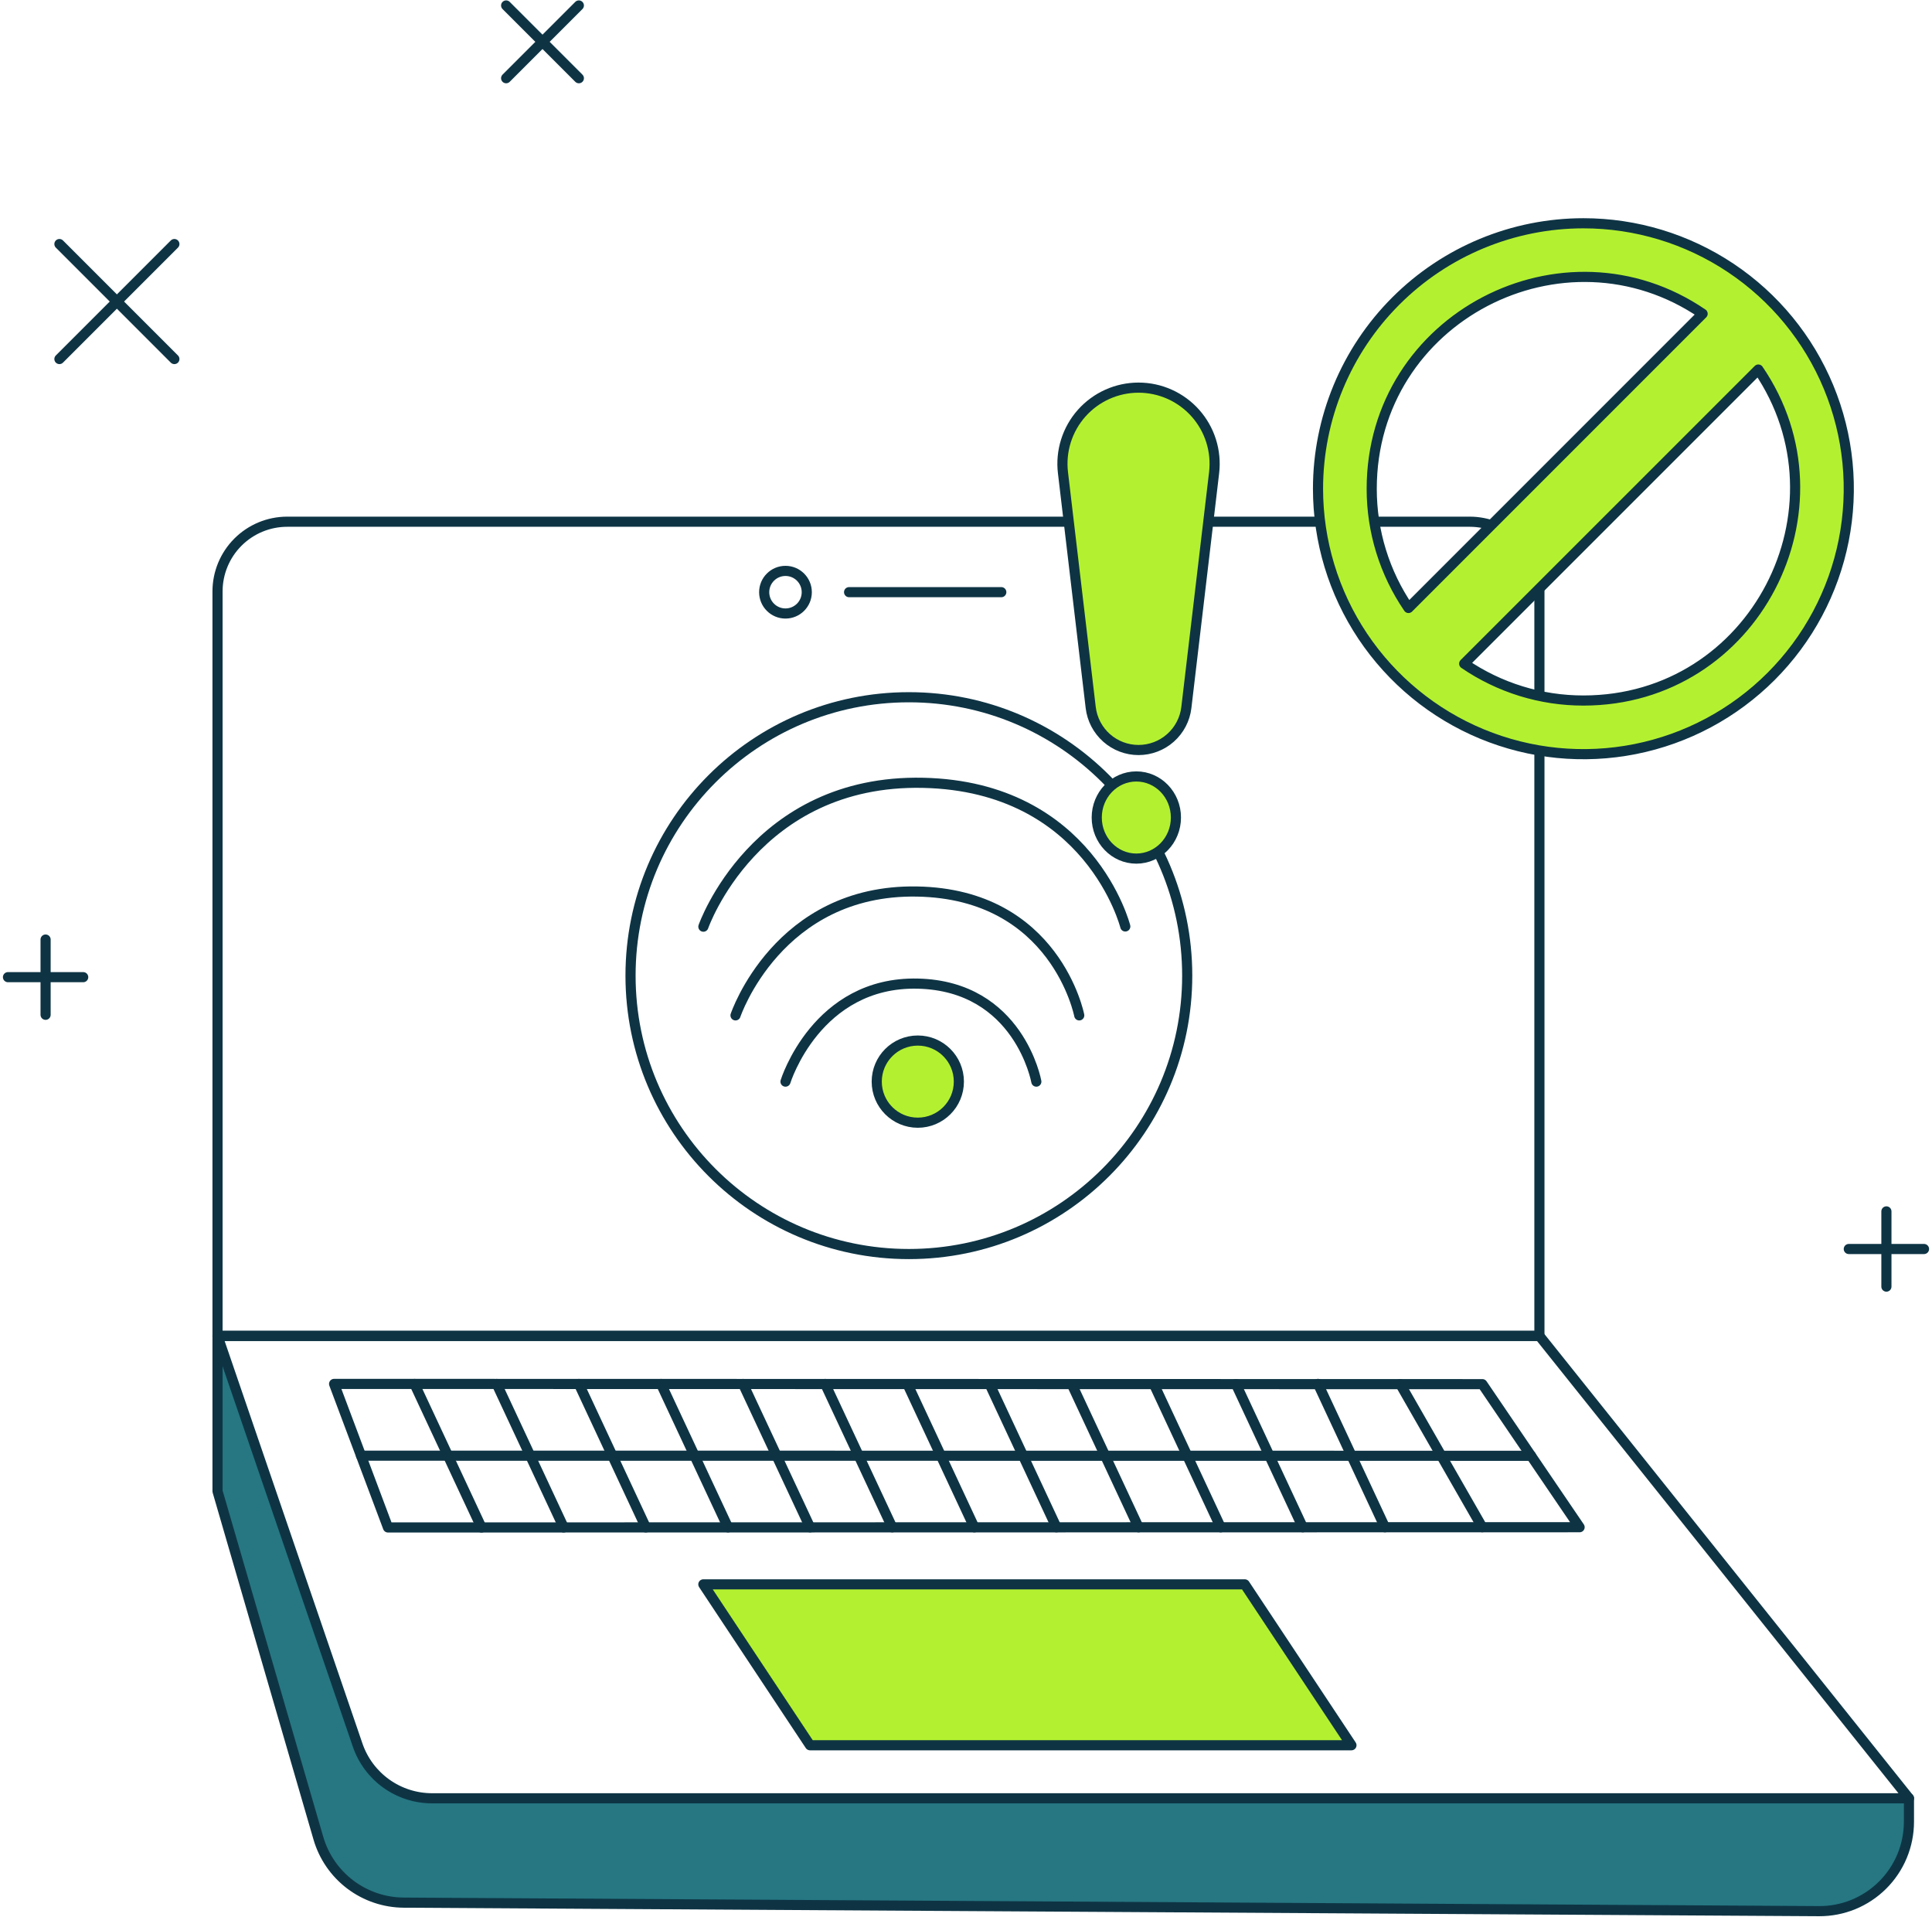 <svg xmlns="http://www.w3.org/2000/svg" width="244" height="242" viewBox="0 0 244 242" fill="none">
  <path fill-rule="evenodd" clip-rule="evenodd" d="M27.473 168.677V188.291L40.209 232.096C40.888 234.432 42.304 236.486 44.245 237.953C46.187 239.419 48.55 240.219 50.983 240.234L229.729 241.309C231.218 241.317 232.693 241.032 234.071 240.469C235.449 239.905 236.701 239.074 237.757 238.025C238.813 236.975 239.651 235.728 240.222 234.354C240.794 232.979 241.088 231.505 241.088 230.018V227.059H54.569C52.497 227.059 50.477 226.411 48.791 225.207C47.106 224.002 45.839 222.301 45.168 220.341L27.473 168.677Z" fill="#267782"/>
  <path d="M194.419 74.674C194.419 72.34 193.492 70.102 191.841 68.452C190.192 66.802 187.953 65.874 185.619 65.874H36.272C33.938 65.874 31.7 66.802 30.05 68.452C28.4 70.102 27.473 72.34 27.473 74.674V168.677H194.419V74.674Z" stroke="#0E3444" stroke-width="1.28" stroke-linecap="round" stroke-linejoin="round"/>
  <path d="M194.419 168.677H27.473L45.168 220.341C45.839 222.301 47.106 224.002 48.791 225.207C50.477 226.411 52.497 227.059 54.569 227.059H241.092L194.419 168.677Z" stroke="#0E3444" stroke-width="1.28" stroke-linecap="round" stroke-linejoin="round"/>
  <path d="M27.473 168.677V188.291L40.209 232.096C40.888 234.432 42.304 236.486 44.245 237.953C46.187 239.419 48.55 240.219 50.983 240.234L229.729 241.309C231.218 241.317 232.693 241.032 234.071 240.469C235.449 239.905 236.701 239.074 237.757 238.025C238.813 236.975 239.651 235.728 240.222 234.354C240.794 232.979 241.088 231.505 241.088 230.018V227.059" stroke="#0E3444" stroke-width="1.28" stroke-linecap="round" stroke-linejoin="round"/>
  <path d="M187.214 174.769L42.195 174.738L49 192.863L199.495 192.832L187.214 174.769Z" stroke="#0E3444" stroke-width="1.28" stroke-linecap="round" stroke-linejoin="round"/>
  <path d="M45.598 183.8L193.364 183.815" stroke="#0E3444" stroke-width="1.28" stroke-linecap="round" stroke-linejoin="round"/>
  <path d="M52.348 174.746L60.809 192.868" stroke="#0E3444" stroke-width="1.28" stroke-linecap="round" stroke-linejoin="round"/>
  <path d="M62.734 174.746L71.194 192.862" stroke="#0E3444" stroke-width="1.28" stroke-linecap="round" stroke-linejoin="round"/>
  <path d="M73.109 174.746L81.566 192.857" stroke="#0E3444" stroke-width="1.28" stroke-linecap="round" stroke-linejoin="round"/>
  <path d="M83.484 174.746L91.944 192.854" stroke="#0E3444" stroke-width="1.28" stroke-linecap="round" stroke-linejoin="round"/>
  <path d="M93.84 174.746L102.307 192.848" stroke="#0E3444" stroke-width="1.28" stroke-linecap="round" stroke-linejoin="round"/>
  <path d="M104.215 174.746L112.68 192.844" stroke="#0E3444" stroke-width="1.28" stroke-linecap="round" stroke-linejoin="round"/>
  <path d="M114.602 174.753L123.051 192.847" stroke="#0E3444" stroke-width="1.28" stroke-linecap="round" stroke-linejoin="round"/>
  <path d="M124.977 174.756L133.423 192.841" stroke="#0E3444" stroke-width="1.28" stroke-linecap="round" stroke-linejoin="round"/>
  <path d="M135.348 174.757L143.792 192.842" stroke="#0E3444" stroke-width="1.28" stroke-linecap="round" stroke-linejoin="round"/>
  <path d="M145.723 174.76L154.165 192.845" stroke="#0E3444" stroke-width="1.28" stroke-linecap="round" stroke-linejoin="round"/>
  <path d="M156.094 174.763L164.534 192.839" stroke="#0E3444" stroke-width="1.28" stroke-linecap="round" stroke-linejoin="round"/>
  <path d="M166.457 174.738L174.909 192.836" stroke="#0E3444" stroke-width="1.28" stroke-linecap="round" stroke-linejoin="round"/>
  <path d="M176.844 174.766L187.199 192.831" stroke="#0E3444" stroke-width="1.28" stroke-linecap="round" stroke-linejoin="round"/>
  <path fill-rule="evenodd" clip-rule="evenodd" d="M88.828 200.048H157.208L170.68 220.362H102.299L88.828 200.048Z" fill="#B3F130"/>
  <path d="M88.828 200.048H157.208L170.68 220.362H102.299L88.828 200.048Z" stroke="#0E3444" stroke-width="1.28" stroke-linecap="round" stroke-linejoin="round"/>
  <path d="M99.202 77.463C100.687 77.463 101.891 76.259 101.891 74.773C101.891 73.288 100.687 72.084 99.202 72.084C97.716 72.084 96.512 73.288 96.512 74.773C96.512 76.259 97.716 77.463 99.202 77.463Z" stroke="#0E3444" stroke-width="1.28" stroke-linecap="round" stroke-linejoin="round"/>
  <path d="M107.234 74.768H126.458" stroke="#0E3444" stroke-width="1.28" stroke-linecap="round" stroke-linejoin="round"/>
  <path d="M114.785 158.341C134.2 158.341 149.938 142.603 149.938 123.188C149.938 103.774 134.2 88.036 114.785 88.036C95.371 88.036 79.633 103.774 79.633 123.188C79.633 142.603 95.371 158.341 114.785 158.341Z" stroke="#0E3444" stroke-width="1.28" stroke-linecap="round" stroke-linejoin="round"/>
  <path d="M115.913 141.756C118.777 141.756 121.099 139.434 121.099 136.57C121.099 133.706 118.777 131.384 115.913 131.384C113.048 131.384 110.727 133.706 110.727 136.57C110.727 139.434 113.048 141.756 115.913 141.756Z" fill="#B3F130"/>
  <path d="M115.913 141.756C118.777 141.756 121.099 139.434 121.099 136.57C121.099 133.706 118.777 131.384 115.913 131.384C113.048 131.384 110.727 133.706 110.727 136.57C110.727 139.434 113.048 141.756 115.913 141.756Z" stroke="#0E3444" stroke-width="1.28" stroke-linecap="round" stroke-linejoin="round"/>
  <path d="M99.203 136.57C99.203 136.57 103.109 123.901 115.913 124.196C128.716 124.492 130.883 136.57 130.883 136.57" stroke="#0E3444" stroke-width="1.28" stroke-linecap="round" stroke-linejoin="round"/>
  <path d="M92.891 128.206C92.891 128.206 98.24 112.271 115.787 112.567C133.335 112.862 136.302 128.206 136.302 128.206" stroke="#0E3444" stroke-width="1.28" stroke-linecap="round" stroke-linejoin="round"/>
  <path d="M88.832 117.006C88.832 117.006 95.327 98.374 116.589 98.842C137.654 99.303 142.117 116.978 142.117 116.978" stroke="#0E3444" stroke-width="1.28" stroke-linecap="round" stroke-linejoin="round"/>
  <path fill-rule="evenodd" clip-rule="evenodd" d="M199.974 28.191C206.603 28.191 213.084 30.157 218.596 33.84C224.108 37.523 228.404 42.758 230.941 48.882C233.478 55.007 234.141 61.746 232.847 68.248C231.555 74.749 228.362 80.722 223.675 85.409C218.987 90.097 213.015 93.289 206.513 94.582C200.011 95.875 193.273 95.212 187.148 92.675C181.023 90.138 175.789 85.842 172.105 80.33C168.422 74.818 166.457 68.338 166.457 61.709C166.461 52.821 169.994 44.298 176.279 38.013C182.564 31.728 191.086 28.196 199.974 28.191ZM222.065 46.659C234.006 64.135 221.622 88.451 199.974 88.451C194.6 88.456 189.35 86.834 184.917 83.798L222.065 46.659ZM215.032 39.617L177.885 76.765C174.851 72.331 173.233 67.081 173.24 61.709C173.24 40.105 197.507 27.645 215.032 39.617Z" fill="#B3F130"/>
  <path d="M199.974 28.191C206.603 28.191 213.084 30.157 218.596 33.84C224.108 37.523 228.404 42.758 230.941 48.882C233.478 55.007 234.141 61.746 232.847 68.248C231.555 74.749 228.362 80.722 223.675 85.409C218.987 90.097 213.015 93.289 206.513 94.582C200.011 95.875 193.273 95.212 187.148 92.675C181.023 90.138 175.789 85.842 172.105 80.33C168.422 74.818 166.457 68.338 166.457 61.709C166.461 52.821 169.994 44.298 176.279 38.013C182.564 31.728 191.086 28.196 199.974 28.191ZM222.065 46.659C234.006 64.135 221.622 88.451 199.974 88.451C194.6 88.456 189.35 86.834 184.917 83.798L222.065 46.659ZM215.032 39.617L177.885 76.765C174.851 72.331 173.233 67.081 173.24 61.709C173.24 40.105 197.507 27.645 215.032 39.617Z" stroke="#0E3444" stroke-width="1.28" stroke-linecap="round" stroke-linejoin="round"/>
  <path d="M7.504 30.815L22.023 45.334" stroke="#0E3444" stroke-width="1.28" stroke-linecap="round" stroke-linejoin="round"/>
  <path d="M22.023 30.815L7.504 45.334" stroke="#0E3444" stroke-width="1.28" stroke-linecap="round" stroke-linejoin="round"/>
  <path d="M63.922 0.691L73.107 9.876" stroke="#0E3444" stroke-width="1.28" stroke-linecap="round" stroke-linejoin="round"/>
  <path d="M73.106 0.691L63.922 9.876" stroke="#0E3444" stroke-width="1.28" stroke-linecap="round" stroke-linejoin="round"/>
  <path d="M5.758 118.631V128.132" stroke="#0E3444" stroke-width="1.28" stroke-linecap="round" stroke-linejoin="round"/>
  <path d="M10.508 123.38H1.008" stroke="#0E3444" stroke-width="1.28" stroke-linecap="round" stroke-linejoin="round"/>
  <path d="M238.242 152.954V162.453" stroke="#0E3444" stroke-width="1.28" stroke-linecap="round" stroke-linejoin="round"/>
  <path d="M242.992 157.704H233.492" stroke="#0E3444" stroke-width="1.28" stroke-linecap="round" stroke-linejoin="round"/>
  <path d="M143.512 108.41C146.273 108.41 148.512 106.088 148.512 103.224C148.512 100.359 146.273 98.038 143.512 98.038C140.751 98.038 138.512 100.359 138.512 103.224C138.512 106.088 140.751 108.41 143.512 108.41Z" fill="#B3F130"/>
  <path fill-rule="evenodd" clip-rule="evenodd" d="M134.246 59.682C134.087 58.334 134.215 56.968 134.622 55.673C135.029 54.379 135.705 53.185 136.607 52.17C137.509 51.156 138.616 50.344 139.854 49.788C141.092 49.232 142.433 48.945 143.79 48.945C145.148 48.945 146.489 49.232 147.727 49.788C148.965 50.344 150.072 51.156 150.973 52.17C151.875 53.185 152.551 54.379 152.959 55.673C153.365 56.968 153.494 58.334 153.335 59.682L149.831 89.331C149.657 90.811 148.945 92.174 147.831 93.164C146.718 94.153 145.28 94.7 143.79 94.7C142.3 94.7 140.862 94.153 139.749 93.164C138.636 92.174 137.924 90.811 137.75 89.331L134.246 59.682Z" fill="#B3F130"/>
  <path d="M143.512 108.41C146.273 108.41 148.512 106.088 148.512 103.224C148.512 100.359 146.273 98.038 143.512 98.038C140.751 98.038 138.512 100.359 138.512 103.224C138.512 106.088 140.751 108.41 143.512 108.41Z" stroke="#0E3444" stroke-width="1.28" stroke-linecap="round" stroke-linejoin="round"/>
  <path d="M134.246 59.682C134.087 58.334 134.215 56.968 134.622 55.673C135.029 54.379 135.705 53.185 136.607 52.17C137.509 51.156 138.616 50.344 139.854 49.788C141.092 49.232 142.433 48.945 143.79 48.945C145.148 48.945 146.489 49.232 147.727 49.788C148.965 50.344 150.072 51.156 150.973 52.17C151.875 53.185 152.551 54.379 152.959 55.673C153.365 56.968 153.494 58.334 153.335 59.682L149.831 89.331C149.657 90.811 148.945 92.174 147.831 93.164C146.718 94.153 145.28 94.7 143.79 94.7C142.3 94.7 140.862 94.153 139.749 93.164C138.636 92.174 137.924 90.811 137.75 89.331L134.246 59.682Z" stroke="#0E3444" stroke-width="1.28" stroke-linecap="round" stroke-linejoin="round"/>
</svg>
